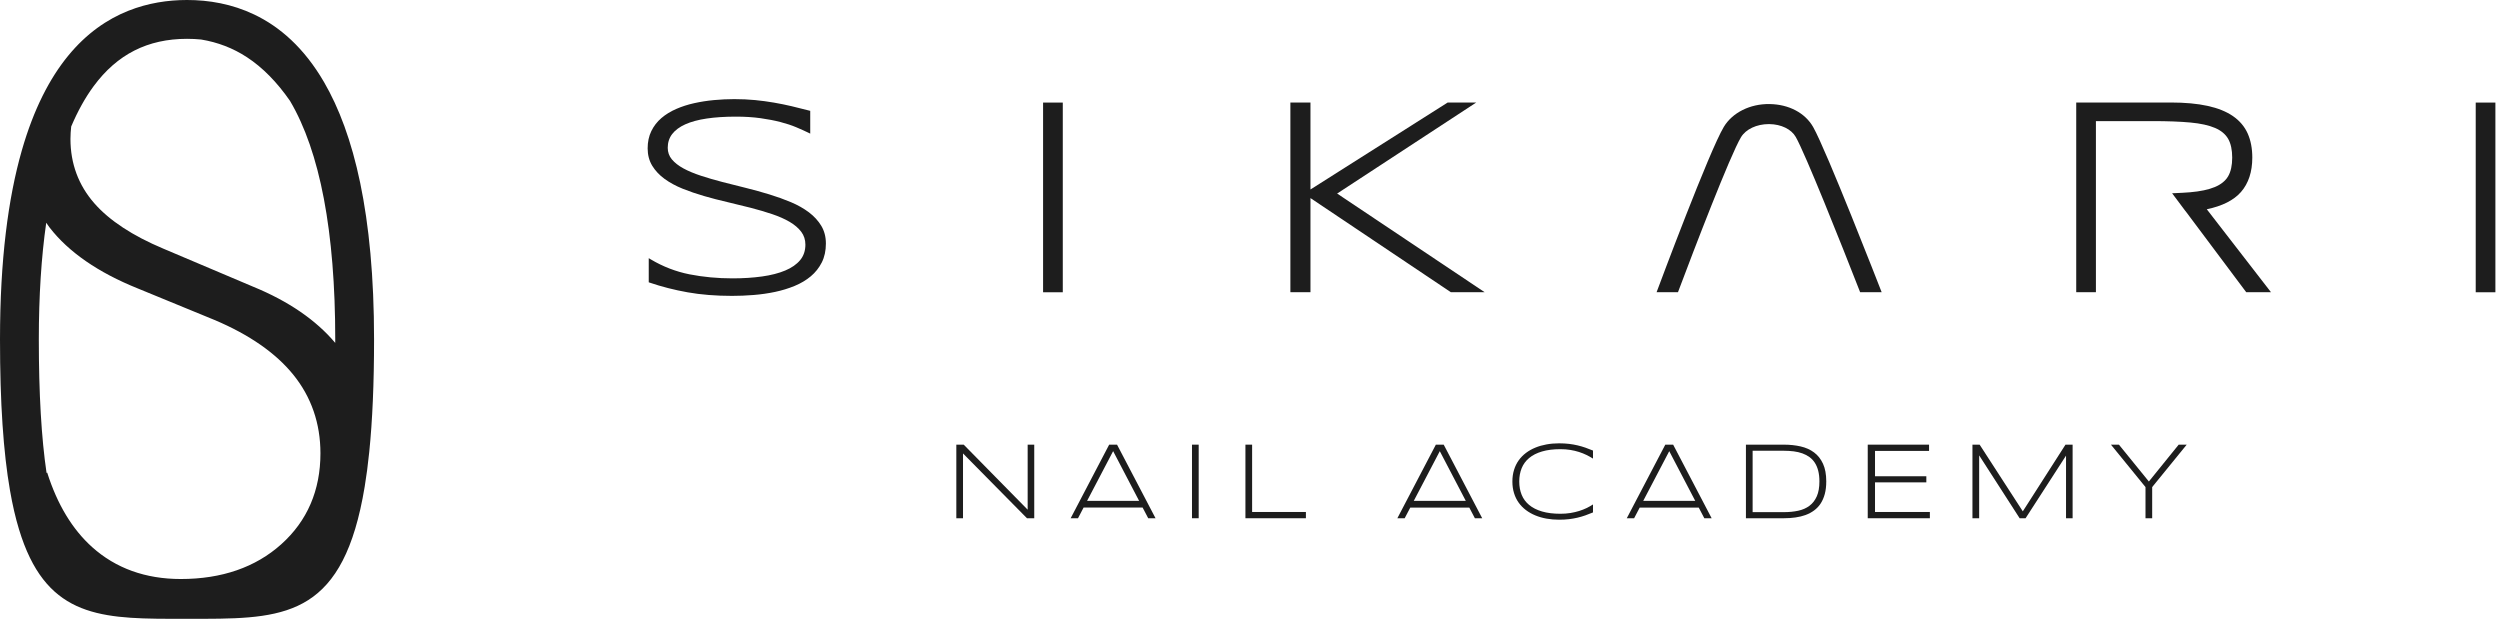 <svg width="202" height="50" viewBox="0 0 202 50" fill="none" xmlns="http://www.w3.org/2000/svg">
<path fill-rule="evenodd" clip-rule="evenodd" d="M27.086 27.705C25.535 25.866 23.323 24.343 20.475 23.174L13.202 20.093C10.714 19.05 8.837 17.816 7.62 16.424C6.342 14.964 5.693 13.216 5.693 11.23C5.693 10.885 5.717 10.551 5.753 10.222C6.279 8.984 6.88 7.894 7.563 6.968C9.462 4.39 11.931 3.137 15.113 3.137C15.503 3.137 15.882 3.156 16.251 3.193C17.587 3.412 18.828 3.886 19.953 4.623C21.218 5.451 22.384 6.637 23.433 8.152C25.857 12.253 27.088 18.72 27.088 27.425C27.088 27.52 27.086 27.61 27.086 27.705ZM22.728 43.974C20.65 45.839 17.919 46.784 14.609 46.784C11.763 46.784 9.353 45.918 7.448 44.209C5.845 42.771 4.625 40.749 3.814 38.189L3.762 38.213C3.345 35.39 3.137 31.812 3.137 27.425C3.137 23.916 3.338 20.774 3.735 17.999C3.825 18.127 3.909 18.258 4.006 18.382C5.539 20.365 7.935 22.02 11.135 23.307L17.342 25.857C20.142 27.039 22.28 28.526 23.697 30.275C25.154 32.076 25.892 34.213 25.892 36.629C25.892 39.62 24.827 42.092 22.728 43.974ZM26.183 6.636C24.565 3.853 22.599 2.156 20.547 1.176C18.741 0.313 16.869 0 15.113 0C13.578 0 11.957 0.239 10.368 0.872C6.951 2.235 3.685 5.444 1.761 12.164C0.662 16.003 0 20.987 0 27.425C0 32.575 0.273 36.55 0.806 39.618C1.01 40.797 1.253 41.842 1.535 42.769C3.618 49.646 7.776 49.986 13.714 49.999V50H16.511V49.999C23.313 49.983 27.779 49.539 29.466 39.329C29.61 38.465 29.732 37.531 29.835 36.522C30.093 33.993 30.224 30.992 30.224 27.425C30.224 17.298 28.588 10.772 26.183 6.636Z" fill="#1D1D1D"/>
<path fill-rule="evenodd" clip-rule="evenodd" d="M82.979 41.874L77.811 36.638V41.874H77.271V35.928H77.868L83.035 41.182V35.928H83.567V41.874H82.979Z" fill="#1D1D1D"/>
<path fill-rule="evenodd" clip-rule="evenodd" d="M96.313 41.874H96.854V35.928H96.313V41.874Z" fill="#1D1D1D"/>
<path fill-rule="evenodd" clip-rule="evenodd" d="M87.837 40.469L89.941 36.452L92.04 40.469H87.837ZM92.775 41.874H93.368L90.257 35.928H89.621L86.509 41.874H87.102L87.554 41.01H92.324L92.775 41.874Z" fill="#1D1D1D"/>
<path fill-rule="evenodd" clip-rule="evenodd" d="M100.631 41.874V35.928H101.171V41.368H105.517V41.874H100.631Z" fill="#1D1D1D"/>
<path fill-rule="evenodd" clip-rule="evenodd" d="M114.233 40.471L116.336 36.454L118.436 40.471H114.233ZM119.171 41.876H119.763L116.653 35.93H116.016L112.905 41.876H113.497L113.95 41.012H118.719L119.171 41.876Z" fill="#1D1D1D"/>
<path fill-rule="evenodd" clip-rule="evenodd" d="M132.772 40.471L134.875 36.454L136.976 40.471H132.772ZM137.71 41.876H138.302L135.192 35.93H134.555L131.443 41.876H132.036L132.488 41.012H137.258L137.71 41.876Z" fill="#1D1D1D"/>
<path fill-rule="evenodd" clip-rule="evenodd" d="M128.098 41.642C127.894 41.714 127.683 41.776 127.463 41.828C127.244 41.879 127.013 41.92 126.771 41.949C126.529 41.977 126.264 41.992 125.979 41.992C125.628 41.992 125.288 41.963 124.964 41.906C124.639 41.848 124.337 41.761 124.058 41.646C123.778 41.531 123.524 41.386 123.296 41.215C123.068 41.043 122.873 40.844 122.71 40.616C122.547 40.388 122.421 40.132 122.334 39.845C122.245 39.56 122.201 39.247 122.201 38.906C122.201 38.566 122.245 38.253 122.334 37.968C122.421 37.682 122.547 37.425 122.71 37.197C122.873 36.969 123.068 36.77 123.296 36.597C123.524 36.425 123.778 36.282 124.058 36.167C124.337 36.052 124.639 35.966 124.962 35.908C125.285 35.849 125.624 35.821 125.979 35.821C126.264 35.821 126.529 35.836 126.771 35.864C127.013 35.893 127.244 35.934 127.463 35.985C127.683 36.037 127.894 36.099 128.098 36.169C128.301 36.24 128.507 36.319 128.714 36.405V37.054C128.549 36.95 128.373 36.853 128.186 36.76C127.998 36.667 127.795 36.587 127.578 36.518C127.359 36.449 127.127 36.393 126.877 36.353C126.63 36.313 126.364 36.293 126.081 36.293C125.509 36.293 125.014 36.355 124.596 36.479C124.177 36.602 123.831 36.778 123.559 37.004C123.286 37.231 123.083 37.505 122.952 37.827C122.821 38.149 122.755 38.508 122.755 38.906C122.755 39.305 122.821 39.664 122.952 39.984C123.083 40.304 123.286 40.578 123.559 40.804C123.831 41.03 124.177 41.205 124.596 41.327C125.014 41.45 125.509 41.512 126.081 41.512C126.364 41.512 126.631 41.492 126.885 41.452C127.137 41.41 127.374 41.356 127.595 41.287C127.815 41.218 128.02 41.137 128.206 41.047C128.391 40.955 128.561 40.86 128.714 40.759V41.404C128.507 41.49 128.301 41.569 128.098 41.642Z" fill="#1D1D1D"/>
<path fill-rule="evenodd" clip-rule="evenodd" d="M147.008 38.899C147.008 38.576 146.976 38.29 146.913 38.042C146.849 37.793 146.759 37.578 146.64 37.394C146.522 37.211 146.377 37.057 146.207 36.933C146.036 36.809 145.845 36.709 145.631 36.632C145.417 36.555 145.185 36.501 144.933 36.469C144.682 36.438 144.415 36.421 144.132 36.421H141.612V41.381H144.132C144.557 41.381 144.945 41.343 145.298 41.266C145.65 41.19 145.953 41.057 146.204 40.867C146.457 40.679 146.654 40.425 146.796 40.105C146.938 39.786 147.008 39.385 147.008 38.899ZM147.562 38.897C147.562 39.278 147.523 39.616 147.444 39.912C147.364 40.207 147.252 40.465 147.108 40.685C146.964 40.904 146.788 41.089 146.582 41.242C146.376 41.395 146.146 41.518 145.894 41.61C145.642 41.702 145.368 41.77 145.072 41.811C144.776 41.853 144.465 41.874 144.139 41.874H141.071V35.928H144.131C144.618 35.928 145.071 35.976 145.489 36.071C145.907 36.166 146.27 36.328 146.578 36.558C146.885 36.787 147.126 37.093 147.3 37.473C147.475 37.854 147.562 38.329 147.562 38.897Z" fill="#1D1D1D"/>
<path fill-rule="evenodd" clip-rule="evenodd" d="M150.913 41.874V35.928H155.868V36.434H151.501V38.482H155.648V38.975H151.501V41.368H155.933V41.874H150.913Z" fill="#1D1D1D"/>
<path fill-rule="evenodd" clip-rule="evenodd" d="M166.935 41.874V36.816L163.667 41.874H163.187L159.916 36.794V41.874H159.374V35.928H159.955L163.443 41.316L166.891 35.928H167.467V41.874H166.935Z" fill="#1D1D1D"/>
<path fill-rule="evenodd" clip-rule="evenodd" d="M173.896 39.356V41.874H173.356V39.356L170.564 35.928H171.209L173.628 38.906L176.038 35.928H176.687L173.896 39.356Z" fill="#1D1D1D"/>
<path fill-rule="evenodd" clip-rule="evenodd" d="M59.146 23.907C57.836 23.907 56.63 23.81 55.559 23.619C54.49 23.429 53.457 23.165 52.491 22.835L52.418 22.81V20.86L52.581 20.957C53.563 21.542 54.615 21.948 55.708 22.165C56.806 22.382 57.977 22.492 59.19 22.492C60.047 22.492 60.849 22.441 61.573 22.339C62.294 22.239 62.926 22.076 63.448 21.857C63.964 21.642 64.37 21.359 64.655 21.014C64.935 20.676 65.076 20.255 65.076 19.764C65.076 19.372 64.963 19.023 64.74 18.728C64.512 18.426 64.197 18.157 63.803 17.926C63.403 17.692 62.929 17.482 62.395 17.303C61.857 17.122 61.276 16.951 60.67 16.793C60.062 16.637 59.434 16.483 58.786 16.332C58.134 16.182 57.498 16.016 56.895 15.842C56.287 15.666 55.7 15.465 55.152 15.245C54.601 15.022 54.112 14.757 53.699 14.455C53.282 14.152 52.947 13.795 52.703 13.397C52.456 12.993 52.33 12.519 52.33 11.988C52.33 11.468 52.429 10.998 52.627 10.594C52.822 10.19 53.096 9.836 53.44 9.541C53.779 9.251 54.183 9.002 54.638 8.804C55.088 8.608 55.577 8.45 56.093 8.336C56.608 8.221 57.146 8.137 57.695 8.086C58.248 8.035 58.8 8.009 59.333 8.009C59.918 8.009 60.482 8.035 61.01 8.086C61.532 8.137 62.045 8.206 62.535 8.291C63.016 8.374 63.499 8.472 63.971 8.583C64.438 8.694 64.909 8.811 65.387 8.936L65.467 8.957V10.797L65.312 10.721C65.027 10.583 64.7 10.435 64.327 10.278C63.957 10.123 63.531 9.982 63.059 9.86C62.587 9.737 62.043 9.633 61.447 9.549C60.853 9.466 60.184 9.424 59.459 9.424C58.579 9.424 57.787 9.475 57.103 9.577C56.422 9.677 55.838 9.836 55.37 10.046C54.908 10.255 54.551 10.519 54.311 10.833C54.073 11.142 53.953 11.515 53.953 11.944C53.953 12.297 54.065 12.611 54.285 12.876C54.515 13.15 54.831 13.396 55.223 13.609C55.623 13.825 56.097 14.024 56.636 14.2C57.184 14.38 57.767 14.55 58.368 14.705C58.981 14.862 59.612 15.021 60.261 15.182C60.912 15.344 61.551 15.52 62.159 15.706C62.772 15.893 63.361 16.105 63.91 16.336C64.461 16.569 64.95 16.847 65.363 17.158C65.78 17.474 66.115 17.84 66.359 18.245C66.607 18.656 66.732 19.137 66.732 19.675C66.732 20.254 66.621 20.768 66.402 21.203C66.182 21.637 65.884 22.014 65.511 22.326C65.141 22.636 64.703 22.897 64.207 23.102C63.715 23.305 63.183 23.468 62.628 23.586C62.073 23.703 61.491 23.787 60.898 23.835C60.303 23.884 59.714 23.907 59.146 23.907Z" fill="#1D1D1D"/>
<path fill-rule="evenodd" clip-rule="evenodd" d="M84.281 23.615H85.873V8.288H84.281V23.615Z" fill="#1D1D1D"/>
<path fill-rule="evenodd" clip-rule="evenodd" d="M117.227 23.609L105.886 16.005V23.609H104.263V8.282H105.886V15.31L116.975 8.282H119.282L108.041 15.639L119.958 23.609H117.227Z" fill="#1D1D1D"/>
<path fill-rule="evenodd" clip-rule="evenodd" d="M200.038 23.615H201.628V8.288H200.038V23.615Z" fill="#1D1D1D"/>
<path fill-rule="evenodd" clip-rule="evenodd" d="M181.494 23.609L176.595 17.062L176.585 17.056L175.506 15.615L175.711 15.607C176.159 15.589 176.576 15.567 176.95 15.536C177.772 15.467 178.447 15.325 178.954 15.114C179.451 14.909 179.813 14.617 180.032 14.246C180.251 13.873 180.362 13.364 180.362 12.734C180.362 12.111 180.253 11.601 180.036 11.22C179.82 10.844 179.464 10.547 178.974 10.337C178.473 10.122 177.804 9.975 176.987 9.9C176.162 9.823 175.133 9.785 173.932 9.785H169.35V23.609H167.759V8.282H175.39C176.544 8.282 177.547 8.374 178.371 8.555C179.203 8.736 179.894 9.015 180.427 9.385C180.965 9.757 181.365 10.229 181.614 10.788C181.861 11.342 181.986 11.997 181.986 12.734C181.986 13.885 181.677 14.822 181.068 15.516C180.487 16.18 179.559 16.648 178.309 16.908L183.494 23.609H181.494Z" fill="#1D1D1D"/>
<path fill-rule="evenodd" clip-rule="evenodd" d="M135.58 23.611C136.889 20.12 139.803 12.531 140.673 11.086C141.063 10.44 141.94 10.027 142.917 10.027C142.932 10.027 142.946 10.027 142.961 10.027C143.921 10.039 144.739 10.438 145.098 11.068C145.873 12.433 148.714 19.549 150.299 23.611H152.038C151.822 23.056 147.577 12.155 146.505 10.268C145.855 9.123 144.538 8.428 142.982 8.408C141.414 8.382 139.982 9.094 139.285 10.251C138.112 12.199 134.124 22.881 133.852 23.611H135.58Z" fill="#1D1D1D"/>
</svg>
